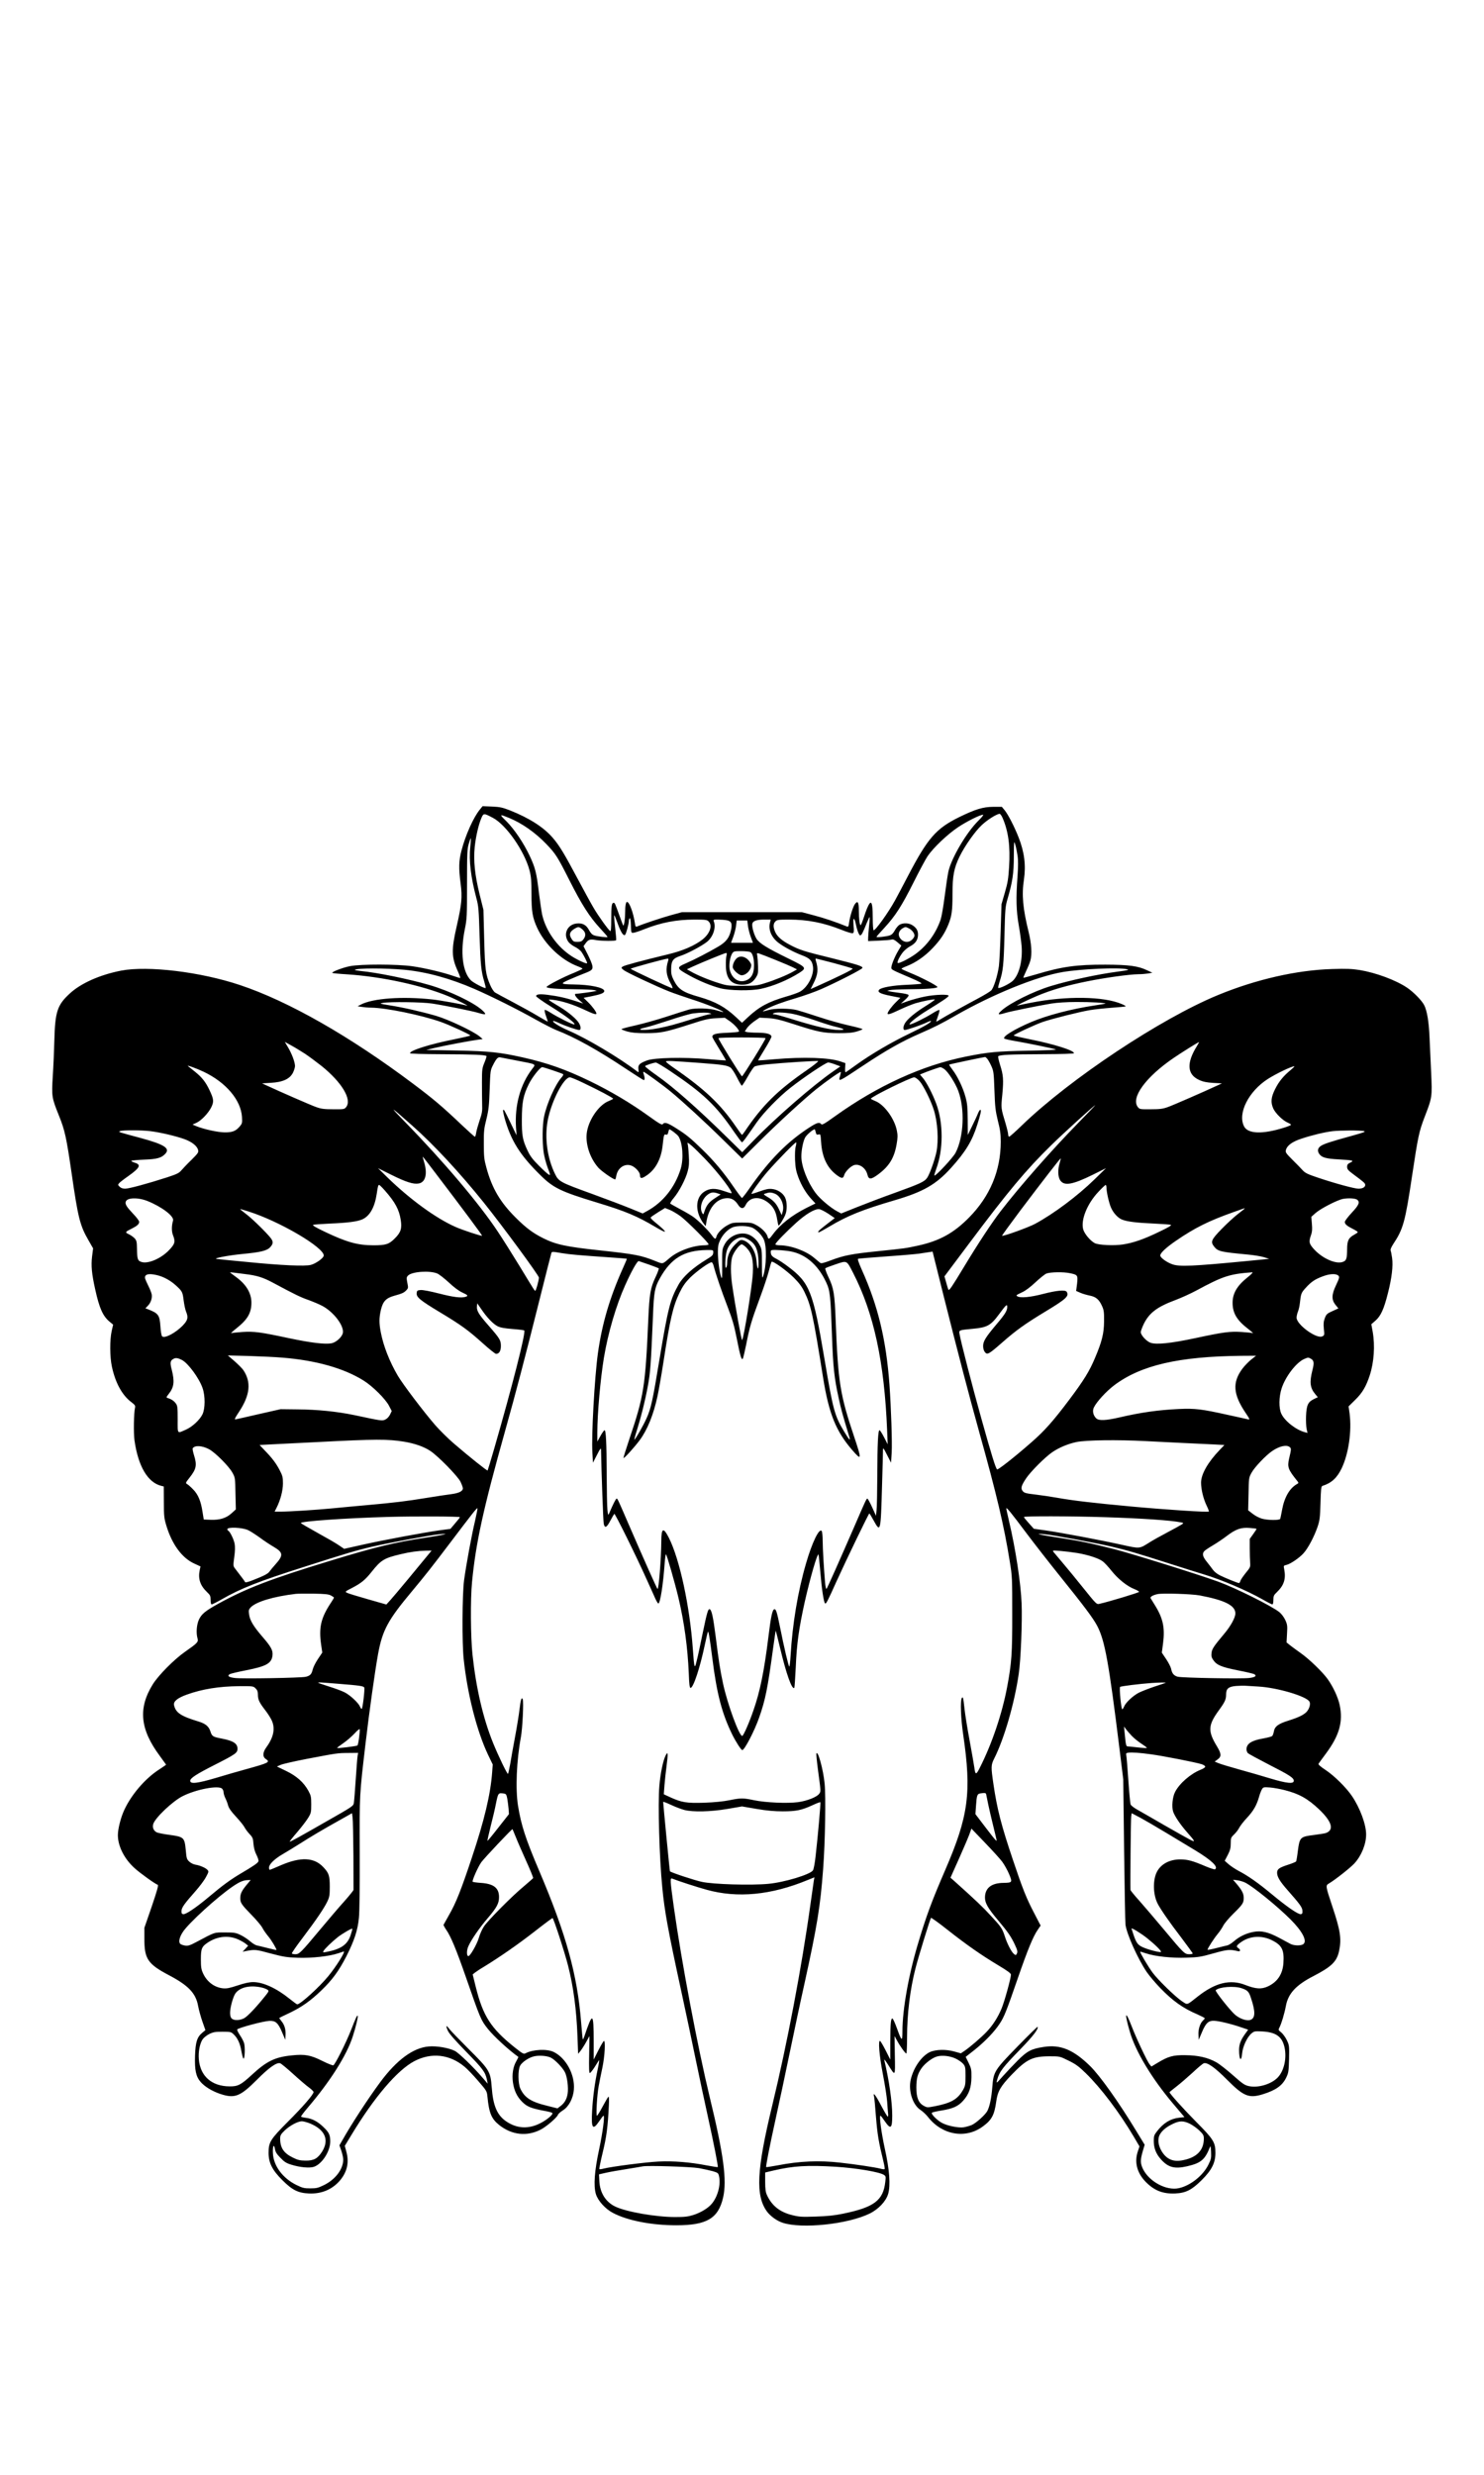 <?xml version="1.0" encoding="UTF-8" standalone="yes"?>
<svg version="1.0" xmlns="http://www.w3.org/2000/svg" width="1200pt" height="2000pt" viewBox="0 0 1600 2667" preserveAspectRatio="xMidYMid meet">
  <g transform="translate(0,2667) scale(0.1,-0.1)" fill="#000000" stroke="none">
    <path d="M5172 17944 c-67 -81 -155 -277 -197 -441 -29 -112 -31 -187 -9 -356
19 -145 12 -219 -42 -457 -59 -257 -57 -336 12 -487 18 -40 29 -73 25 -73 -4
0 -41 11 -81 25 -112 38 -302 83 -435 102 -162 23 -553 24 -672 1 -78 -15
-202 -63 -191 -73 3 -3 74 -10 159 -15 376 -25 802 -117 1090 -235 93 -38 248
-118 197 -101 -41 13 -281 56 -363 65 -328 36 -648 13 -777 -56 l-33 -17 45
-7 c25 -4 71 -8 102 -8 160 -2 536 -79 748 -153 90 -31 320 -137 320 -147 0
-4 -75 -21 -167 -40 -268 -53 -483 -121 -483 -151 0 -6 130 -10 353 -11 323
-1 458 -6 472 -20 2 -3 -7 -34 -22 -70 -25 -59 -27 -75 -27 -214 0 -82 1 -188
2 -235 3 -74 -1 -97 -27 -173 -16 -48 -33 -107 -37 -132 -3 -25 -10 -45 -14
-45 -5 0 -66 55 -137 122 -215 204 -307 282 -527 447 -686 515 -1346 891
-1871 1066 -425 142 -992 210 -1279 155 -231 -45 -438 -137 -558 -250 -132
-122 -155 -195 -163 -505 -3 -110 -10 -283 -17 -385 -13 -218 -11 -230 68
-426 62 -154 79 -231 134 -609 70 -486 91 -572 182 -729 l51 -89 -11 -87 c-12
-100 -4 -187 34 -357 44 -200 82 -285 153 -345 l40 -33 -16 -70 c-21 -94 -20
-277 2 -380 37 -176 111 -311 210 -385 39 -30 45 -39 40 -60 -13 -56 -17 -271
-6 -351 40 -282 144 -457 291 -492 l25 -6 1 -168 c0 -154 3 -176 28 -258 61
-200 169 -346 300 -405 l67 -31 -8 -37 c-20 -94 3 -166 76 -237 37 -35 41 -44
41 -87 0 -30 4 -48 12 -48 6 0 56 25 110 56 207 118 392 191 888 349 468 150
563 178 740 219 184 42 616 122 715 132 134 13 57 -6 -146 -37 -325 -48 -552
-103 -1019 -246 -646 -196 -920 -301 -1225 -470 -133 -74 -173 -107 -201 -167
-25 -55 -32 -143 -15 -203 11 -38 -1 -50 -134 -143 -119 -83 -288 -254 -349
-352 -159 -257 -137 -483 74 -768 38 -52 70 -96 70 -97 0 -2 -38 -28 -84 -58
-145 -96 -290 -265 -366 -428 -38 -80 -70 -206 -70 -273 0 -119 69 -256 180
-356 59 -54 221 -170 250 -180 10 -3 -8 -66 -65 -234 l-79 -229 0 -120 c-1
-214 37 -271 263 -390 211 -111 291 -194 316 -331 8 -43 29 -120 47 -171 l32
-91 -34 -28 c-57 -48 -73 -101 -78 -250 -5 -154 10 -223 61 -281 45 -51 122
-98 210 -128 157 -52 214 -30 397 153 130 131 212 189 250 177 11 -3 75 -56
142 -117 67 -61 143 -126 170 -145 26 -19 48 -41 48 -48 0 -26 -116 -160 -277
-320 -188 -189 -208 -220 -208 -335 0 -108 40 -187 149 -295 107 -107 170
-138 286 -143 136 -6 250 42 334 139 77 91 101 192 71 306 l-18 68 71 117
c247 409 496 700 679 796 184 96 380 74 541 -60 29 -24 95 -92 146 -152 92
-107 95 -110 101 -170 17 -176 43 -239 125 -305 136 -109 299 -128 449 -51 61
31 176 130 186 159 3 10 27 32 54 49 63 39 111 129 118 224 13 160 -84 340
-218 405 -69 34 -221 28 -300 -13 -24 -12 -30 -9 -120 62 -257 205 -342 338
-420 653 l-33 133 23 19 c13 10 57 40 100 65 174 107 367 241 543 378 102 80
191 146 195 146 11 0 132 -372 168 -515 58 -229 90 -473 101 -759 l7 -189 24
29 c13 16 41 59 61 95 l37 67 -3 -199 c-3 -145 -1 -199 7 -199 6 0 28 27 49
59 20 33 42 68 49 78 6 10 1 -31 -12 -92 -32 -148 -53 -305 -61 -451 -11 -191
6 -217 76 -114 22 33 43 60 47 60 15 0 -9 -180 -47 -360 -51 -236 -62 -393
-36 -483 21 -72 101 -161 183 -204 156 -83 417 -134 684 -134 328 0 453 73
505 298 43 186 6 464 -143 1078 -131 543 -304 1455 -388 2052 -41 294 -42 318
-17 308 58 -24 265 -91 370 -120 334 -93 697 -58 1091 105 l72 29 -6 -32 c-3
-18 -19 -131 -36 -252 -94 -679 -253 -1516 -413 -2175 -169 -699 -182 -971
-56 -1144 37 -49 108 -101 169 -120 206 -68 701 -16 937 99 96 47 177 133 200
212 27 93 15 258 -36 488 -38 174 -62 355 -47 355 4 0 25 -27 47 -60 63 -92
80 -79 80 61 0 145 -34 384 -86 599 -3 14 15 -9 41 -50 81 -129 77 -133 73
102 l-3 206 26 -47 c33 -62 90 -141 101 -141 4 0 8 80 8 178 0 249 32 510 90
737 34 134 159 537 168 547 4 3 84 -54 177 -128 207 -163 366 -274 548 -383
99 -59 137 -87 137 -101 0 -38 -70 -291 -101 -365 -39 -94 -95 -182 -162 -252
-56 -59 -178 -164 -240 -206 l-37 -25 -72 20 c-88 25 -202 22 -263 -7 -89 -43
-175 -166 -205 -294 -29 -123 21 -276 106 -330 23 -15 61 -50 82 -78 153 -193
405 -235 589 -99 96 70 124 123 144 266 15 112 47 167 166 291 163 169 226
199 413 199 106 0 107 0 200 -46 78 -38 110 -61 188 -137 163 -159 361 -421
517 -684 l61 -104 -17 -52 c-40 -115 -11 -232 83 -329 94 -96 187 -132 321
-126 113 5 177 38 283 143 109 108 149 187 149 295 0 112 -21 146 -203 329
-137 138 -292 310 -292 324 0 2 33 29 73 60 39 30 118 98 175 150 56 53 111
99 122 102 38 12 120 -46 250 -177 179 -180 236 -203 386 -157 139 43 210 93
251 177 26 53 28 67 32 203 3 141 2 148 -24 203 -15 31 -42 68 -60 83 -32 25
-33 28 -20 53 22 42 54 149 70 234 25 133 109 224 298 321 195 101 252 156
276 273 27 128 13 220 -74 479 -73 220 -74 224 -35 246 66 39 227 166 272 214
77 83 128 208 128 314 0 107 -65 283 -151 411 -63 94 -193 222 -287 284 -55
36 -80 59 -75 67 4 7 40 56 80 110 144 194 186 341 148 522 -18 84 -70 196
-129 279 -55 77 -200 217 -291 281 -38 27 -89 64 -112 82 l-41 33 5 94 c5 85
4 98 -19 148 -15 32 -41 66 -64 85 -88 69 -472 260 -659 328 -224 81 -926 300
-1120 350 -264 67 -371 89 -614 126 -195 29 -267 48 -136 35 99 -10 532 -90
715 -132 174 -41 271 -69 645 -189 143 -46 301 -95 350 -110 197 -59 468 -175
636 -270 52 -30 101 -55 107 -55 8 0 12 18 12 48 0 43 4 52 41 87 74 72 95
141 76 242 -8 40 -8 41 22 48 43 9 139 74 186 126 49 54 114 177 151 284 24
71 27 99 32 258 4 152 7 179 21 184 96 30 157 85 207 189 75 157 110 398 86
589 l-11 79 72 71 c76 74 116 142 156 263 46 142 58 318 32 469 l-15 82 46 40
c57 51 90 124 133 295 42 165 57 293 45 379 -5 35 -12 72 -16 81 -4 10 7 36
29 70 107 161 128 237 202 731 64 426 76 481 134 633 84 217 84 219 72 486 -6
127 -14 294 -17 371 -7 173 -27 292 -58 353 -27 52 -116 142 -186 189 -121 81
-334 160 -509 189 -83 13 -142 16 -295 11 -381 -11 -822 -111 -1232 -280 -619
-254 -1598 -905 -2115 -1404 -70 -68 -132 -123 -138 -123 -6 0 -11 11 -11 24
0 13 -12 64 -26 112 -53 176 -52 168 -37 319 15 162 11 209 -25 322 -14 45
-23 86 -19 90 16 16 137 21 470 22 219 1 347 5 347 11 0 30 -215 98 -482 151
-93 19 -168 36 -168 40 0 10 231 117 311 145 105 36 397 109 509 128 52 9 160
20 239 26 80 6 147 12 149 15 3 2 -17 14 -44 25 -193 83 -596 89 -977 14 -70
-14 -136 -27 -145 -30 -40 -12 103 58 214 105 151 63 319 112 539 156 189 38
452 75 548 76 34 0 82 4 107 8 l45 8 -58 27 c-96 46 -195 59 -447 60 -314 1
-471 -21 -750 -105 -73 -21 -134 -38 -136 -36 -2 1 12 34 30 73 19 39 39 88
45 110 20 70 13 181 -18 309 -63 256 -76 401 -51 565 23 155 5 297 -57 455
-46 117 -115 251 -152 295 l-29 35 -93 0 c-111 -1 -190 -25 -367 -111 -248
-122 -338 -225 -547 -624 -59 -113 -123 -234 -143 -270 -73 -134 -217 -334
-233 -325 -5 4 -9 61 -9 128 0 229 -27 225 -105 -15 -11 -32 -22 -58 -26 -58
-10 0 -19 69 -19 157 0 90 -12 110 -41 72 -22 -29 -55 -135 -64 -202 -5 -40
-9 -47 -23 -42 -114 47 -247 92 -355 120 l-132 35 -646 0 -646 0 -124 -34
c-103 -29 -293 -92 -361 -121 -14 -5 -18 1 -22 32 -17 115 -60 233 -86 233
-12 0 -20 -40 -20 -115 -1 -82 -14 -157 -23 -135 -4 8 -22 58 -41 110 -48 132
-47 130 -61 130 -20 0 -25 -35 -25 -178 0 -93 -3 -131 -11 -126 -19 11 -129
164 -179 250 -27 45 -106 190 -176 321 -139 261 -193 351 -262 431 -96 114
-253 215 -462 298 -82 32 -109 38 -196 42 l-101 4 -31 -38z m141 -87 c145 -76
343 -361 397 -571 16 -64 20 -112 20 -250 0 -190 11 -254 60 -362 82 -181 264
-354 443 -419 26 -10 47 -21 47 -25 0 -3 -42 -23 -92 -44 -110 -43 -290 -136
-295 -152 -5 -14 114 -24 322 -25 88 -1 174 -5 190 -9 l30 -7 -25 -6 c-22 -6
-181 -27 -202 -27 -21 0 -4 -32 36 -67 l44 -38 -83 27 c-96 32 -189 53 -301
67 -86 11 -124 6 -124 -14 0 -7 74 -60 165 -116 166 -103 275 -188 244 -189
-20 0 -177 78 -252 126 -31 20 -60 34 -64 30 -4 -4 2 -34 14 -67 12 -32 20
-59 18 -59 -2 0 -49 27 -105 60 -56 34 -177 101 -270 150 -93 49 -180 96 -194
105 -13 9 -36 44 -50 77 -51 118 -57 162 -66 498 l-8 315 -41 165 c-52 210
-68 365 -53 514 13 117 41 238 72 311 23 53 26 53 123 2z m5498 -4 c62 -145
83 -305 69 -526 -8 -127 -15 -172 -46 -277 l-36 -125 -9 -294 c-5 -161 -13
-330 -19 -374 -15 -104 -56 -234 -83 -261 -12 -12 -76 -51 -142 -86 -147 -78
-356 -194 -407 -226 -21 -13 -40 -24 -42 -24 -3 0 5 27 17 59 12 33 19 63 15
67 -4 3 -37 -13 -74 -36 -80 -51 -222 -120 -243 -120 -27 1 73 82 184 150 166
102 229 144 233 158 6 19 -145 15 -258 -8 -55 -11 -135 -33 -179 -48 l-79 -28
47 42 c32 30 43 46 35 53 -5 6 -48 16 -95 21 -46 6 -95 13 -109 17 l-25 6 30
7 c17 4 102 8 190 9 208 1 327 11 322 25 -5 16 -185 109 -294 152 -51 21 -93
40 -93 44 0 4 26 17 58 29 95 37 194 105 278 194 84 88 131 159 170 256 36 90
44 147 44 331 0 192 16 276 76 399 57 116 167 272 239 339 60 57 161 120 193
122 7 0 22 -21 33 -47z m-5321 2 c142 -59 283 -159 402 -283 100 -105 118
-133 249 -392 130 -257 213 -388 328 -513 45 -48 81 -90 81 -94 0 -8 -108 4
-145 17 -20 7 -38 25 -54 56 -31 57 -68 78 -133 72 -104 -10 -151 -120 -87
-202 12 -15 43 -38 69 -51 27 -13 57 -37 68 -52 25 -35 62 -109 62 -122 0 -14
-93 28 -165 73 -157 101 -280 273 -320 449 -7 34 -23 141 -35 237 -26 217 -39
268 -101 400 -67 141 -166 286 -252 372 -77 75 -75 77 33 33z m5056 -32 c-127
-127 -286 -397 -320 -543 -8 -36 -26 -155 -40 -265 -14 -110 -34 -225 -44
-255 -53 -153 -150 -285 -278 -376 -65 -46 -168 -98 -184 -92 -14 5 23 79 60
122 18 20 49 45 69 56 55 28 83 63 88 112 5 52 -11 85 -56 115 -39 27 -98 30
-140 9 -15 -8 -38 -35 -52 -60 -16 -31 -34 -49 -54 -56 -37 -13 -145 -25 -145
-16 0 3 39 48 86 98 118 128 186 234 314 489 60 120 128 247 151 282 62 91
212 234 328 312 95 63 238 135 271 135 8 0 -16 -30 -54 -67z m-5476 -278 c-16
-150 6 -330 66 -555 23 -86 26 -123 34 -400 10 -317 18 -392 51 -499 10 -35
17 -66 15 -68 -9 -9 -133 56 -160 83 -90 91 -115 300 -65 549 23 114 24 140
24 490 0 334 2 376 19 433 10 34 20 61 22 59 2 -1 -1 -43 -6 -92z m5901 -95
c8 -52 7 -118 0 -222 -18 -238 -14 -375 13 -528 13 -74 27 -175 31 -225 12
-157 -26 -307 -94 -374 -34 -33 -147 -88 -158 -77 -3 3 4 33 15 68 37 112 44
178 52 493 7 292 9 315 34 400 53 181 67 275 67 458 1 164 2 170 15 127 8 -25
19 -79 25 -120z m-4306 -747 c31 -83 58 -123 74 -108 12 12 41 119 41 152 0
12 4 24 10 28 5 3 10 -28 12 -77 3 -82 3 -83 28 -80 14 1 63 17 110 36 185 74
353 106 546 106 121 0 136 -2 154 -20 44 -44 15 -129 -64 -193 -86 -68 -216
-124 -376 -162 -293 -71 -471 -119 -488 -132 -16 -12 -15 -15 12 -37 30 -25
354 -177 494 -232 46 -18 156 -56 245 -85 141 -44 343 -126 334 -135 -1 -2
-32 6 -67 17 -75 24 -228 29 -300 10 -25 -7 -133 -41 -240 -76 -107 -35 -261
-78 -342 -96 -82 -18 -148 -36 -148 -40 0 -3 28 -15 63 -25 47 -13 96 -18 202
-18 161 1 208 10 485 99 147 48 190 58 270 62 l95 5 49 -34 c56 -38 113 -104
102 -115 -4 -5 -63 -10 -130 -13 -121 -5 -156 -15 -156 -44 0 -6 34 -65 75
-131 41 -65 73 -121 71 -123 -2 -1 -88 5 -192 14 -266 23 -575 16 -658 -14
-83 -31 -99 -48 -93 -95 4 -28 2 -36 -6 -29 -200 153 -547 360 -752 448 -94
41 -173 90 -161 101 2 3 29 -6 59 -20 62 -30 198 -77 221 -77 20 0 21 32 1 69
-22 44 -117 125 -213 182 -138 83 -137 82 -67 74 91 -11 215 -50 332 -105 103
-48 133 -58 133 -42 0 17 -45 78 -90 122 l-48 47 86 17 c100 20 137 35 137 56
0 37 -149 69 -335 71 -141 2 -145 8 -33 56 54 23 123 52 153 63 83 32 94 42
86 85 -4 20 -27 75 -51 122 l-44 86 20 28 c31 44 50 50 110 39 61 -12 216 -13
222 -2 2 4 -2 57 -9 117 -7 61 -13 121 -13 135 0 29 0 30 44 -87z m2705 -14
c-5 -52 -10 -109 -10 -128 l0 -33 118 5 c64 3 126 8 137 12 14 4 32 -4 62 -30
l41 -35 -34 -57 c-37 -62 -74 -153 -74 -182 0 -20 7 -24 212 -111 87 -37 122
-57 110 -61 -9 -3 -80 -9 -157 -12 -150 -6 -276 -29 -296 -53 -22 -26 12 -44
124 -66 l105 -21 -48 -47 c-45 -44 -90 -105 -90 -122 0 -16 30 -7 131 41 57
27 133 58 169 69 75 22 194 46 209 41 5 -2 -38 -33 -96 -69 -114 -70 -205
-146 -228 -191 -20 -38 -19 -69 1 -69 23 0 190 58 237 82 22 11 41 17 44 15
10 -11 -73 -60 -232 -136 -194 -93 -409 -219 -567 -332 -60 -43 -113 -81 -119
-84 -6 -4 -9 13 -7 45 l3 53 -53 18 c-122 42 -397 51 -711 24 -95 -9 -175 -14
-177 -13 -1 2 31 57 72 123 41 66 73 127 72 135 -6 27 -51 40 -148 41 -52 0
-105 4 -118 7 l-22 7 24 36 c13 19 49 53 80 74 l55 38 93 -5 c78 -5 124 -16
283 -67 256 -83 313 -94 475 -95 103 0 150 4 198 18 34 10 62 22 62 25 0 4
-66 22 -147 40 -82 18 -227 59 -323 91 -96 32 -203 65 -236 74 -79 21 -244 21
-310 1 -67 -20 -76 -18 -29 7 76 40 179 78 329 122 83 25 205 68 271 97 172
76 438 212 443 227 6 19 -44 35 -333 107 -291 71 -345 88 -445 141 -89 46
-139 90 -161 138 -24 53 -24 91 1 116 18 18 33 20 143 20 205 0 375 -33 574
-112 56 -23 108 -38 117 -35 13 5 15 19 9 83 -4 53 -3 75 4 71 6 -4 14 -22 17
-41 14 -72 37 -136 50 -136 15 0 29 27 71 133 15 37 29 66 31 64 2 -2 0 -46
-6 -98z m-1537 64 c52 -8 64 -35 48 -107 -18 -83 -53 -128 -140 -179 -103 -60
-249 -136 -343 -177 -109 -47 -107 -55 37 -134 103 -57 229 -109 330 -136 101
-26 331 -30 440 -6 131 28 291 95 413 172 82 53 77 59 -115 153 -233 114 -314
164 -346 213 -27 43 -52 130 -46 163 6 30 47 45 127 45 l72 0 -7 -27 c-23 -80
14 -167 94 -226 65 -48 164 -99 250 -132 83 -31 109 -57 118 -120 14 -91 -56
-225 -140 -272 -22 -12 -89 -36 -150 -53 -189 -55 -290 -109 -411 -222 l-64
-60 -64 60 c-118 110 -223 168 -396 218 -177 50 -226 82 -276 181 -23 46 -29
70 -28 118 1 91 19 117 101 144 77 25 234 109 288 153 63 53 96 150 72 216 -8
21 -6 22 45 22 29 0 70 -3 91 -7z m231 -58 c3 -30 17 -84 30 -120 l24 -65
-118 0 -118 0 24 65 c13 36 27 90 30 120 l7 55 57 0 57 0 7 -55z m-1785 -41
c37 -31 41 -69 10 -108 -16 -21 -29 -26 -64 -26 -39 0 -46 4 -65 36 -27 43
-18 73 32 104 43 26 50 25 87 -6z m3521 11 c33 -17 60 -52 60 -78 0 -10 -11
-29 -25 -42 -33 -34 -84 -34 -119 1 -40 41 -32 92 19 122 26 15 31 15 65 -3z
m-1710 -255 c24 -13 40 -69 40 -142 0 -96 -33 -150 -101 -168 -71 -19 -137 28
-160 114 -13 48 0 143 26 182 14 22 22 24 96 24 44 0 89 -5 99 -10z m-257 -37
c-5 -16 -8 -64 -7 -109 1 -139 56 -204 171 -206 73 -1 114 19 151 74 24 38 27
49 25 122 -1 45 -5 96 -8 114 -6 32 -5 33 17 27 47 -15 318 -125 364 -148 l47
-24 -44 -25 c-65 -37 -202 -93 -304 -124 -82 -26 -104 -28 -245 -28 -141 0
-163 2 -245 28 -103 31 -239 87 -304 125 l-45 25 64 30 c96 44 343 145 358
146 9 0 10 -8 5 -27z m-629 -55 c-29 -91 -22 -160 26 -245 17 -29 25 -53 19
-53 -17 0 -449 202 -449 210 0 7 368 108 398 109 9 1 11 -6 6 -21z m1791 -28
c104 -28 193 -54 198 -59 7 -7 -156 -87 -387 -191 l-66 -29 30 60 c49 95 55
156 26 247 -4 12 -4 22 1 22 4 0 93 -23 198 -50z m-4635 -71 c238 -23 488 -91
754 -206 188 -82 463 -219 666 -333 85 -47 182 -97 215 -110 201 -77 449 -215
755 -419 100 -66 186 -121 191 -121 12 0 11 32 -1 64 -5 14 -6 26 -2 26 11 -1
205 -141 290 -211 130 -107 367 -324 575 -529 l199 -195 181 180 c208 207 489
464 621 570 107 85 255 189 261 183 2 -2 -1 -21 -7 -41 -21 -70 -25 -72 255
114 242 161 412 257 598 338 161 70 235 107 399 201 398 227 869 418 1150 465
197 33 601 51 690 30 30 -7 15 -11 -99 -26 -219 -29 -511 -92 -720 -155 -186
-56 -444 -184 -532 -264 -50 -45 -40 -51 44 -25 57 17 352 77 492 100 63 10
163 17 270 17 154 1 322 -9 313 -18 -2 -1 -53 -10 -113 -19 -250 -37 -519
-107 -691 -181 -176 -75 -307 -155 -286 -176 5 -5 60 -17 123 -28 129 -22 403
-78 434 -90 11 -4 -124 -10 -300 -13 -335 -6 -430 -15 -669 -63 -473 -95 -955
-315 -1414 -644 -114 -82 -139 -96 -148 -84 -19 24 -46 16 -124 -34 -239 -154
-431 -348 -639 -644 -45 -65 -86 -118 -91 -118 -5 0 -46 54 -91 120 -106 155
-211 280 -340 405 -130 126 -172 159 -283 229 -92 58 -121 66 -140 42 -9 -12
-36 3 -154 88 -193 139 -409 267 -632 375 -260 126 -461 197 -725 256 -248 55
-357 67 -710 74 l-330 6 91 22 c100 24 391 79 469 89 l49 6 -34 29 c-66 55
-336 183 -470 222 -160 46 -353 90 -500 113 -105 17 -112 19 -75 26 77 14 424
10 535 -7 132 -20 430 -80 495 -100 87 -26 96 -20 44 28 -92 84 -357 211 -574
273 -220 64 -559 133 -738 150 -37 4 -65 9 -62 12 20 20 329 20 535 1z m3295
-469 c19 -8 19 -9 -2 -9 -12 -1 -89 -22 -170 -47 -210 -66 -275 -83 -386 -105
-155 -30 -275 -21 -130 10 32 7 145 42 252 77 106 36 221 69 255 73 82 11 157
11 181 1z m887 -5 c46 -8 153 -39 238 -68 85 -30 189 -63 230 -72 94 -22 110
-35 42 -35 -97 0 -254 36 -535 124 -81 25 -158 46 -170 46 -18 0 -19 2 -7 10
22 14 105 12 202 -5z m-288 -263 c5 -9 -244 -411 -254 -411 -10 0 -259 403
-254 411 7 11 501 10 508 0z m-4969 -166 c44 -29 126 -90 183 -135 218 -176
329 -361 263 -442 -18 -23 -25 -24 -138 -23 -96 0 -130 4 -183 23 -55 19 -387
164 -540 235 l-45 21 96 6 c128 7 203 42 237 109 12 24 22 57 22 72 0 41 -34
132 -75 201 l-35 59 67 -37 c38 -20 104 -61 148 -89z m9621 82 c-115 -184
-107 -307 23 -366 43 -20 79 -27 151 -32 l95 -5 -45 -21 c-153 -71 -485 -216
-540 -235 -53 -19 -87 -23 -183 -23 -113 -1 -120 0 -138 23 -80 99 84 325 387
531 91 62 264 170 273 170 1 0 -9 -19 -23 -42z m-7331 -158 c214 -41 204 -35
162 -90 -128 -168 -189 -390 -174 -630 l6 -85 -65 135 c-71 146 -71 146 -80
137 -3 -3 4 -40 15 -82 68 -246 167 -404 391 -623 137 -135 219 -174 608 -292
307 -93 430 -145 631 -264 137 -81 133 -61 -12 57 -26 21 -45 42 -42 47 3 5
39 30 80 56 l75 46 53 -21 c28 -12 81 -43 117 -70 69 -52 300 -283 300 -301 0
-5 -21 -10 -47 -10 -120 -1 -285 -61 -373 -137 -81 -69 -69 -67 -156 -32 -153
61 -215 73 -594 114 -366 39 -477 63 -613 131 -112 56 -186 111 -298 223 -167
166 -255 316 -315 537 -24 87 -28 118 -28 254 -1 139 2 167 28 270 24 99 29
143 35 320 7 198 8 207 35 260 37 73 54 91 80 85 12 -2 93 -18 181 -35z m5068
22 c9 -10 29 -44 44 -77 26 -57 28 -70 35 -265 6 -180 11 -220 37 -328 25 -97
31 -145 31 -226 0 -311 -116 -588 -341 -816 -165 -168 -320 -253 -549 -303
-137 -30 -140 -30 -440 -61 -280 -29 -361 -45 -499 -97 -85 -32 -107 -37 -120
-27 -9 7 -36 30 -61 51 -88 76 -253 136 -372 137 -28 0 -48 5 -48 11 0 15 117
135 229 236 98 88 190 143 238 143 17 0 57 -20 101 -48 l72 -49 -90 -69 c-84
-65 -102 -84 -81 -84 5 0 56 28 113 62 196 117 355 181 703 283 310 91 448
170 611 351 156 173 226 289 281 464 37 116 46 160 33 160 -6 0 -18 -19 -27
-42 -9 -24 -38 -85 -63 -136 l-45 -93 -1 163 c-1 134 -5 177 -23 243 -26 99
-85 223 -139 294 -23 30 -40 56 -38 58 3 4 368 81 387 82 3 1 13 -7 22 -17z
m-3080 -48 c227 -17 276 -25 312 -48 14 -9 45 -56 70 -106 25 -50 49 -90 53
-90 5 0 33 43 63 96 29 53 63 103 74 110 11 7 67 18 125 23 188 19 551 42 561
36 5 -4 -52 -49 -127 -101 -313 -216 -476 -378 -664 -657 -14 -20 -27 -37 -30
-37 -3 0 -31 38 -63 85 -169 247 -338 407 -681 643 -42 29 -76 57 -76 62 0 11
60 8 383 -16z m-335 -88 c351 -235 491 -367 686 -653 43 -62 81 -113 86 -113
5 0 30 30 56 68 26 37 73 103 103 147 76 108 240 276 364 373 145 114 382 272
406 272 11 0 45 -9 76 -21 l56 -21 -71 -49 c-219 -150 -623 -501 -866 -751
l-122 -125 -154 151 c-320 315 -593 556 -772 680 -70 49 -124 92 -121 97 6 9
90 37 116 38 9 1 80 -41 157 -93z m-5033 -6 c240 -114 401 -304 413 -485 4
-66 2 -73 -23 -103 -43 -51 -80 -66 -165 -65 -75 1 -224 34 -305 67 l-40 17
40 18 c54 24 130 104 162 168 30 62 27 87 -17 181 -43 92 -84 143 -159 203
-36 29 -70 57 -76 61 -16 14 99 -28 170 -62z m11725 22 c-81 -66 -130 -126
-170 -206 -46 -90 -51 -145 -21 -213 24 -51 101 -127 153 -150 21 -9 38 -20
38 -24 0 -5 -35 -19 -77 -32 -230 -72 -387 -67 -429 14 -72 140 48 378 257
512 90 57 252 135 284 136 6 0 -10 -16 -35 -37z m-7962 -6 c56 -19 106 -37
112 -41 7 -4 0 -19 -18 -39 -67 -77 -157 -279 -186 -418 -19 -90 -21 -271 -5
-385 6 -43 25 -117 43 -165 31 -81 31 -86 12 -76 -12 6 -60 50 -107 97 -67 67
-94 103 -121 161 -54 113 -63 164 -62 340 1 181 15 255 74 375 36 74 123 185
146 185 6 0 56 -15 112 -34z m4224 12 c41 -29 119 -151 150 -234 72 -194 60
-493 -28 -665 -25 -51 -218 -258 -229 -247 -3 3 6 34 19 70 78 207 78 498 0
705 -39 105 -104 229 -141 273 l-34 40 23 10 c51 22 184 69 196 69 8 1 28 -9
44 -21z m-3897 -146 c175 -83 325 -163 325 -172 0 -4 -21 -15 -46 -25 -102
-39 -209 -188 -235 -326 -23 -125 27 -285 122 -393 34 -38 160 -126 181 -126
4 0 9 18 13 40 14 81 85 132 155 111 45 -13 100 -71 100 -106 0 -39 19 -39 75
0 94 64 154 178 169 320 13 117 15 123 35 118 15 -4 21 2 26 26 4 17 9 31 11
31 13 0 85 -55 99 -76 45 -70 57 -242 24 -350 -61 -198 -190 -360 -359 -453
l-51 -28 -132 54 c-73 30 -255 99 -406 154 -353 128 -367 135 -408 219 -83
170 -113 390 -78 575 38 204 173 466 239 465 12 0 75 -26 141 -58z m3629 18
c40 -44 123 -210 154 -310 42 -131 54 -332 28 -457 -19 -87 -71 -233 -99 -275
-30 -43 -72 -63 -352 -164 -132 -47 -315 -117 -408 -154 l-167 -67 -42 22
c-73 39 -187 135 -234 198 -87 117 -154 287 -154 394 0 68 18 160 40 203 15
29 85 90 104 90 2 0 7 -14 11 -31 6 -26 11 -30 30 -25 22 6 22 3 28 -82 10
-159 63 -274 163 -351 56 -43 75 -44 85 -7 11 41 76 105 115 112 57 11 119
-36 136 -103 14 -57 37 -57 115 0 120 89 174 177 200 325 12 70 13 97 3 147
-25 130 -137 283 -234 320 -25 10 -46 21 -46 25 0 19 427 229 466 230 13 0 37
-17 58 -40z m-5469 -481 c233 -206 512 -507 770 -828 200 -249 595 -786 595
-809 0 -28 -31 -142 -39 -142 -8 0 -6 -3 -169 265 -74 121 -180 290 -237 375
-196 296 -585 756 -995 1175 -185 190 -172 183 75 -36z m7179 28 c-278 -284
-625 -677 -833 -947 -93 -120 -243 -347 -400 -607 -125 -207 -156 -252 -164
-243 -3 3 -14 37 -24 75 l-20 70 266 355 c420 561 614 793 887 1060 136 133
461 428 473 430 2 0 -81 -87 -185 -193z m-10004 -87 c107 -13 273 -52 368 -86
80 -29 137 -74 147 -117 7 -25 -1 -36 -71 -106 -44 -42 -92 -93 -109 -113 -26
-30 -48 -41 -155 -76 -204 -66 -410 -122 -451 -122 -26 0 -46 7 -60 21 -20 20
-20 21 -3 41 10 10 52 43 94 72 130 92 145 125 69 147 -21 7 -36 15 -34 19 2
4 65 10 138 13 141 5 189 19 230 65 52 57 -13 99 -263 167 -257 69 -248 66
-225 76 29 11 227 11 325 -1z m13085 1 c25 -6 4 -14 -125 -50 -231 -63 -309
-89 -341 -112 -32 -23 -37 -53 -14 -85 26 -38 74 -51 205 -58 160 -9 175 -13
129 -35 -27 -13 -34 -22 -34 -46 0 -25 10 -37 65 -78 120 -89 130 -98 130
-117 0 -24 -29 -40 -73 -40 -42 0 -246 55 -431 117 -117 39 -143 52 -170 81
-17 19 -66 70 -110 113 -70 70 -78 81 -71 106 12 48 67 89 167 122 114 38 252
71 338 81 80 9 294 10 335 1z m-7103 -300 c144 -149 312 -371 282 -371 -4 0
-41 12 -83 26 -92 32 -152 29 -209 -9 -99 -65 -100 -222 -3 -347 l19 -24 7 39
c23 151 102 250 208 262 57 7 99 -15 133 -68 29 -47 61 -50 81 -9 46 97 159
105 257 20 48 -42 73 -92 85 -170 6 -35 12 -65 15 -67 6 -6 54 70 73 116 21
50 20 138 -2 185 -23 49 -82 88 -143 93 -36 4 -67 -3 -131 -26 -47 -17 -86
-29 -88 -27 -8 7 100 157 174 242 107 122 301 320 307 313 3 -3 1 -23 -5 -45
-7 -22 -9 -83 -7 -144 4 -84 11 -121 35 -186 34 -91 84 -174 144 -239 l41 -44
-91 -45 c-161 -80 -288 -180 -368 -288 -39 -54 -48 -58 -57 -25 -9 37 -61 91
-117 122 -50 28 -61 30 -159 30 -98 0 -109 -2 -159 -30 -56 -31 -108 -85 -117
-122 -9 -33 -18 -29 -57 25 -38 50 -128 140 -188 185 -20 15 -83 53 -140 83
-57 31 -108 59 -112 63 -4 5 12 32 37 61 57 67 129 204 151 290 14 51 16 89
11 171 -3 58 -9 114 -13 125 -12 31 62 -33 189 -165z m-2905 -156 c293 -384
504 -668 500 -672 -7 -6 -219 64 -291 97 -209 93 -486 295 -728 530 l-103 101
143 -71 c159 -79 238 -104 295 -94 75 12 98 106 58 234 -11 35 -16 59 -12 54
5 -5 67 -85 138 -179z m6728 110 c-21 -68 -19 -143 4 -181 41 -68 132 -53 353
56 l143 71 -121 -118 c-185 -181 -442 -373 -644 -482 -71 -38 -347 -138 -356
-128 -2 2 87 125 198 273 241 319 431 564 435 561 1 -2 -4 -25 -12 -52z
m-7274 -297 c109 -124 152 -204 169 -314 15 -92 1 -136 -64 -200 -62 -63 -97
-74 -231 -74 -169 0 -289 34 -518 143 -108 51 -144 73 -130 78 10 3 90 9 178
13 194 8 297 22 350 45 81 36 134 129 156 274 13 87 16 97 27 97 5 0 33 -28
63 -62z m7779 33 c0 -45 28 -169 49 -215 25 -58 74 -111 119 -129 54 -22 161
-35 347 -43 88 -4 168 -10 178 -13 14 -5 -22 -27 -130 -78 -161 -78 -274 -117
-386 -134 -95 -15 -262 -7 -303 14 -48 25 -111 100 -125 149 -27 101 42 274
162 402 39 42 75 76 80 76 5 0 9 -13 9 -29z m-4191 -62 l31 -11 -58 -38 c-66
-42 -93 -75 -115 -139 -14 -44 -15 -44 -27 -21 -31 58 -1 152 63 198 35 25 59
27 106 11z m616 -3 c62 -26 103 -118 85 -188 l-12 -43 -28 60 c-30 66 -63 101
-130 139 -28 16 -39 27 -30 30 8 2 22 7 30 9 27 9 50 7 85 -7z m-6763 -80
c155 -63 287 -164 273 -210 -16 -53 -17 -116 -1 -156 28 -71 22 -95 -41 -161
-88 -93 -230 -153 -301 -128 -39 13 -44 31 -46 140 -1 78 -4 90 -26 115 -14
14 -42 34 -63 44 -42 19 -40 24 33 60 58 29 80 49 80 73 0 10 -29 49 -64 85
-72 76 -90 105 -81 132 14 45 133 48 237 6z m13043 14 c30 -25 17 -57 -60
-139 -41 -44 -75 -89 -75 -99 0 -24 22 -43 88 -76 28 -14 52 -30 52 -34 0 -4
-17 -16 -37 -27 -63 -34 -78 -65 -78 -158 -1 -104 -8 -123 -49 -137 -73 -24
-210 35 -301 130 -61 65 -66 86 -39 161 12 33 14 63 9 120 l-6 76 46 41 c55
48 231 139 295 152 58 11 135 7 155 -10z m-1215 -94 c0 -2 -33 -28 -73 -59
-40 -31 -119 -103 -175 -161 -112 -115 -122 -138 -81 -190 41 -52 68 -58 366
-86 62 -6 138 -18 170 -28 l58 -18 -235 -23 c-591 -57 -732 -63 -809 -36 -61
21 -131 72 -131 95 0 27 63 86 171 160 203 139 350 212 614 306 136 49 125 45
125 40z m-10740 -32 c330 -104 810 -385 810 -474 0 -26 -81 -85 -138 -101 -62
-17 -314 -6 -687 31 -170 16 -319 31 -330 33 -45 6 130 39 275 53 200 19 267
35 303 74 31 35 34 55 11 90 -28 42 -186 199 -254 253 -81 63 -85 67 -78 67 4
0 43 -12 88 -26z m5437 -177 c45 -24 96 -77 117 -122 35 -72 31 -291 -7 -400
-10 -29 -12 -10 -12 128 0 155 -1 165 -26 212 -31 62 -94 112 -152 120 -90 14
-187 -38 -228 -122 -23 -45 -24 -58 -23 -213 1 -148 0 -161 -12 -128 -18 53
-34 176 -34 266 0 60 5 88 24 127 29 61 77 112 131 137 50 23 173 20 222 -5z
m-32 -135 c62 -42 89 -105 93 -222 3 -104 -12 -108 -21 -4 -9 114 -72 210
-150 230 -24 5 -35 -1 -81 -47 -57 -57 -86 -124 -86 -198 0 -20 -5 -43 -10
-51 -17 -26 -12 121 6 181 26 87 114 156 184 143 14 -3 43 -17 65 -32z m-35
-80 c57 -61 74 -129 67 -271 -7 -140 -98 -703 -116 -723 -6 -7 -74 366 -106
587 -19 127 -19 248 -1 309 16 53 79 136 103 136 9 0 33 -17 53 -38z m-360
-44 c0 -33 -8 -41 -70 -79 -149 -90 -257 -187 -305 -274 -90 -161 -113 -253
-205 -805 -74 -450 -92 -531 -141 -638 -32 -72 -116 -219 -129 -227 -4 -2 8
44 27 103 46 147 87 310 118 477 26 141 33 227 55 755 10 259 19 305 74 404
121 217 261 301 504 305 68 1 72 0 72 -21z m797 12 c180 -20 327 -138 420
-338 43 -91 48 -143 63 -572 12 -339 24 -457 72 -675 26 -122 44 -186 113
-412 18 -59 4 -46 -55 52 -101 168 -118 228 -210 776 -124 735 -160 825 -395
1001 -43 33 -100 70 -126 83 -47 24 -59 40 -59 76 0 16 7 19 48 19 26 0 84 -4
129 -10z m-2427 -25 c84 -14 191 -23 525 -46 94 -6 171 -13 173 -14 2 -1 -18
-49 -44 -106 -141 -315 -224 -597 -268 -914 -36 -261 -71 -888 -59 -1072 l6
-106 43 84 c36 71 43 79 44 54 4 -237 23 -768 29 -795 11 -53 32 -43 71 32 19
36 39 70 43 74 7 8 238 -458 351 -711 38 -82 78 -174 91 -202 13 -29 28 -53
33 -53 20 0 52 206 68 433 4 53 10 97 14 97 8 0 96 -306 135 -470 63 -267 99
-534 111 -812 4 -117 9 -158 19 -158 30 0 102 216 154 465 16 75 31 139 34
141 7 7 22 -90 47 -286 48 -384 104 -597 215 -823 39 -79 96 -167 108 -167 24
0 132 207 182 351 67 190 92 315 150 744 15 104 27 191 28 192 2 1 22 -80 46
-180 68 -286 130 -461 155 -436 3 3 10 107 16 230 10 244 34 413 96 694 60
265 136 527 149 513 2 -2 11 -89 20 -193 14 -174 36 -320 50 -333 11 -11 25
16 124 236 112 246 347 732 354 732 3 0 24 -34 46 -75 75 -136 77 -128 91 375
6 190 10 361 10 380 1 33 4 30 44 -49 l43 -84 7 109 c6 109 -6 480 -24 734
-36 485 -124 850 -299 1238 -34 77 -47 114 -38 117 7 2 143 14 302 25 160 11
319 25 355 30 36 6 83 13 105 16 l40 6 117 -469 c166 -659 271 -1062 388
-1483 186 -665 266 -1004 327 -1385 27 -165 27 -182 27 -570 1 -421 -7 -530
-55 -785 -54 -287 -164 -613 -294 -869 -41 -82 -49 -81 -60 4 -4 27 -26 156
-50 285 -24 129 -49 282 -55 340 -14 127 -17 141 -30 120 -18 -28 -10 -222 15
-392 92 -625 58 -879 -194 -1461 -141 -326 -199 -480 -286 -769 -106 -347
-175 -729 -175 -967 0 -116 -8 -112 -59 30 -20 56 -42 104 -48 106 -18 6 -23
-51 -24 -251 l0 -191 -49 97 c-27 53 -54 99 -60 103 -24 15 -10 -156 29 -357
22 -112 42 -243 46 -293 3 -49 8 -107 10 -128 3 -20 1 -37 -3 -37 -5 0 -37 54
-72 120 -57 110 -91 153 -76 97 3 -12 13 -112 21 -222 15 -186 28 -266 81
-482 10 -40 15 -75 12 -78 -3 -4 -23 -2 -44 4 -53 14 -269 47 -434 65 -226 26
-439 17 -675 -29 -66 -12 -122 -21 -124 -19 -6 6 35 216 105 534 36 162 103
477 149 700 46 223 117 558 159 745 137 623 171 832 201 1235 22 292 30 778
16 920 -15 152 -74 366 -89 322 -2 -7 5 -81 16 -165 33 -247 33 -241 15 -267
-25 -36 -130 -77 -229 -91 -116 -15 -349 -5 -474 21 -119 25 -142 25 -265 0
-64 -13 -161 -23 -270 -27 -191 -6 -244 2 -369 59 l-69 32 7 95 c4 53 14 144
22 204 8 60 14 119 12 131 -3 19 -5 18 -20 -9 -28 -53 -58 -196 -69 -330 -17
-194 0 -781 32 -1100 24 -253 62 -459 209 -1135 45 -206 112 -526 150 -710 38
-184 96 -456 129 -605 66 -299 116 -553 110 -559 -2 -2 -58 7 -123 19 -173 34
-358 49 -516 41 -133 -6 -512 -55 -591 -76 -23 -6 -44 -9 -47 -5 -3 3 13 83
36 178 41 168 55 275 66 500 4 69 2 106 -4 102 -5 -3 -33 -51 -62 -105 -29
-55 -57 -100 -62 -100 -12 0 1 226 19 320 7 41 25 129 39 195 27 125 36 303
16 290 -6 -4 -33 -50 -60 -103 l-49 -97 0 191 c-1 323 -10 328 -102 56 -6 -18
-13 -31 -15 -29 -3 2 -11 87 -19 188 -41 510 -162 948 -450 1624 -149 350
-196 495 -230 705 -29 183 -16 488 31 740 17 92 31 377 20 407 -12 31 -23 -4
-35 -109 -6 -53 -27 -183 -47 -290 -20 -106 -44 -239 -53 -296 -10 -56 -21
-105 -24 -108 -7 -8 -102 188 -161 333 -107 264 -183 588 -222 953 -20 187
-23 597 -5 780 41 424 120 786 361 1645 108 384 209 768 361 1375 71 283 131
521 134 528 6 15 11 15 115 -3z m932 -121 c56 -20 106 -39 110 -42 4 -4 -11
-45 -33 -92 -56 -118 -67 -181 -79 -450 -32 -734 -48 -835 -205 -1299 -36
-107 -64 -198 -63 -203 4 -11 116 113 175 192 83 112 149 275 192 475 12 55
40 214 62 355 74 481 105 612 175 758 35 71 61 109 112 161 69 69 216 175 236
168 6 -2 15 -19 20 -38 25 -96 86 -273 147 -432 56 -146 75 -211 104 -359 37
-187 51 -233 65 -207 4 8 20 75 35 149 37 189 56 255 145 495 43 115 88 251
100 300 12 50 25 93 29 97 12 14 164 -95 241 -172 55 -55 85 -95 112 -150 73
-150 93 -242 203 -930 62 -385 138 -574 314 -777 102 -118 104 -105 21 142
-153 455 -174 587 -200 1255 -11 289 -21 349 -79 470 -22 47 -37 88 -32 92 4
5 54 24 111 43 125 42 117 46 189 -94 223 -434 336 -958 366 -1696 l6 -150
-38 74 c-21 41 -43 76 -49 78 -17 5 -24 -138 -25 -491 -1 -171 -4 -338 -8
-371 l-6 -60 -42 93 c-23 50 -46 92 -51 92 -10 0 -17 -15 -136 -290 -172 -395
-296 -674 -305 -683 -4 -4 -11 24 -15 65 -13 154 -26 367 -26 453 0 50 -5 97
-10 105 -26 39 -104 -121 -170 -350 -88 -302 -146 -650 -166 -992 -4 -65 -10
-118 -14 -118 -8 0 -57 209 -101 430 -33 163 -43 194 -62 187 -20 -6 -36 -82
-62 -296 -46 -372 -91 -591 -161 -791 -47 -137 -107 -273 -121 -277 -30 -10
-159 339 -207 562 -32 148 -48 252 -80 510 -27 209 -43 286 -64 293 -18 6 -29
-32 -78 -268 -24 -118 -52 -249 -63 -290 -22 -93 -26 -82 -41 130 -33 461
-142 967 -258 1197 -60 118 -82 108 -82 -37 -1 -186 -28 -526 -41 -513 -9 9
-141 304 -314 703 -118 273 -117 270 -127 270 -8 0 -38 -59 -81 -160 -10 -23
-12 -19 -18 40 -4 36 -7 207 -8 380 -1 346 -8 483 -24 477 -6 -2 -26 -30 -44
-63 l-33 -59 0 97 c0 201 33 576 71 806 44 265 131 563 229 781 65 146 129
261 146 261 1 0 49 -16 106 -36z m-2278 -98 c21 -9 76 -52 124 -96 54 -51 107
-91 144 -108 62 -28 69 -37 38 -47 -46 -15 -134 -4 -285 35 -94 24 -176 40
-200 38 -36 -3 -40 -6 -43 -33 -4 -44 34 -76 248 -205 233 -140 307 -194 465
-336 70 -63 134 -114 143 -114 33 0 52 31 52 84 0 63 -10 80 -133 221 -107
122 -130 160 -125 208 l3 32 45 -65 c60 -89 127 -158 174 -182 29 -15 74 -23
161 -30 66 -5 123 -12 127 -16 19 -19 -130 -603 -326 -1280 -36 -123 -67 -226
-69 -229 -6 -5 -205 154 -364 291 -62 53 -152 142 -200 197 -122 140 -352 443
-406 536 -88 151 -154 318 -182 466 -19 101 -19 151 1 240 21 91 55 128 140
152 88 24 110 34 134 60 22 23 22 28 11 82 -10 52 -9 59 8 77 43 43 234 56
315 22z m-2073 -6 c128 -15 194 -36 299 -92 244 -131 301 -158 384 -187 49
-18 117 -46 150 -64 123 -65 236 -214 222 -291 -8 -44 -72 -102 -122 -112 -71
-13 -220 5 -454 54 -314 67 -381 76 -507 68 -56 -4 -111 -10 -121 -13 -9 -4
17 21 60 55 118 94 158 164 158 276 -1 101 -56 194 -163 272 -34 25 -64 48
-67 50 -2 3 14 3 35 0 22 -3 79 -10 126 -16z m8897 9 c82 -17 85 -22 75 -113
l-10 -78 46 -20 c25 -11 71 -24 101 -30 66 -13 100 -41 132 -112 20 -44 23
-66 22 -166 -1 -131 -23 -218 -98 -395 -59 -141 -120 -240 -277 -449 -172
-229 -269 -338 -406 -457 -176 -155 -362 -301 -372 -294 -15 9 -60 154 -172
555 -92 328 -218 815 -233 902 -8 44 -10 44 139 58 158 14 197 35 286 156 79
107 89 115 89 79 0 -39 -23 -77 -112 -182 -120 -142 -148 -187 -148 -238 0
-27 7 -51 19 -66 26 -32 41 -24 185 102 150 132 247 202 469 336 223 135 257
166 228 212 -15 23 -107 15 -254 -23 -138 -36 -246 -46 -277 -26 -18 11 -17
12 53 45 35 16 89 57 141 106 46 43 99 86 117 94 41 17 186 20 257 4z m1910
-47 c-110 -88 -158 -171 -158 -271 0 -112 46 -189 169 -283 36 -28 58 -48 49
-45 -10 4 -65 9 -121 13 -126 8 -194 -1 -507 -68 -254 -54 -409 -70 -473 -49
-44 15 -107 82 -107 115 0 13 16 55 35 94 59 116 144 180 341 253 61 23 160
68 220 100 291 157 360 180 607 198 10 0 -14 -25 -55 -57z m-11759 27 c71 -16
147 -57 206 -111 70 -64 73 -70 85 -167 6 -44 17 -96 25 -115 26 -62 20 -92
-31 -146 -77 -82 -200 -148 -227 -121 -7 7 -15 54 -18 104 -8 125 -22 144
-133 187 l-29 11 27 28 c32 33 49 85 40 126 -4 17 -19 55 -34 85 -15 30 -31
65 -35 78 -14 48 30 63 124 41z m12732 1 c26 -15 24 -27 -17 -113 -47 -100
-48 -153 -5 -208 l32 -39 -64 -29 c-58 -26 -66 -33 -82 -75 -14 -36 -16 -61
-11 -116 7 -68 7 -70 -18 -82 -63 -28 -276 128 -276 202 0 17 7 47 15 66 8 19
17 59 20 87 12 108 15 116 66 171 58 64 99 91 183 122 66 25 126 30 157 14z
m-11373 -891 c357 -29 657 -113 869 -245 98 -60 239 -200 277 -274 l29 -56
-18 -38 c-11 -22 -31 -44 -50 -53 -35 -17 -34 -17 -335 47 -189 39 -393 60
-615 62 l-180 2 -230 -52 c-126 -29 -240 -55 -252 -57 -20 -5 -15 7 37 86 115
176 129 313 45 441 -13 20 -57 64 -97 99 l-72 62 233 -6 c128 -4 290 -12 359
-18z m10442 -21 c-29 -23 -72 -68 -96 -100 -108 -147 -98 -274 35 -472 46 -68
49 -76 29 -72 -13 3 -114 26 -226 50 -275 61 -348 70 -522 62 -224 -11 -404
-36 -641 -91 -143 -33 -219 -37 -248 -11 -34 31 -45 80 -27 118 30 62 134 175
220 240 288 216 696 310 1370 317 l159 1 -53 -42z m-11529 -4 c66 -34 185
-195 222 -302 30 -86 29 -222 -1 -284 -29 -59 -108 -133 -175 -163 -101 -45
-92 -55 -92 109 0 131 -2 147 -21 173 -20 27 -49 46 -87 57 -17 5 -16 10 12
45 57 72 64 133 32 260 -21 79 -17 100 24 120 22 10 45 6 86 -15z m12169 16
c38 -20 42 -44 20 -129 -32 -128 -25 -188 33 -257 l26 -31 -44 -21 c-62 -30
-78 -65 -83 -182 -2 -52 1 -115 6 -138 l10 -44 -26 7 c-96 24 -219 120 -256
199 -29 61 -27 182 3 275 42 128 158 279 244 316 39 17 43 18 67 5z m-9776
-896 c116 -19 214 -53 285 -100 84 -55 293 -269 325 -331 14 -29 26 -61 26
-72 0 -31 -42 -52 -127 -63 -43 -5 -159 -23 -258 -39 -225 -37 -359 -53 -650
-79 -126 -11 -295 -27 -375 -35 -166 -16 -458 -35 -555 -35 l-65 0 20 39 c43
85 70 187 70 265 0 66 -4 82 -35 142 -39 75 -82 132 -163 215 l-54 57 113 6
c63 3 296 15 519 26 618 32 751 32 924 4z m7996 6 c96 -5 276 -14 400 -20 124
-6 276 -13 339 -16 l113 -6 -50 -52 c-127 -132 -202 -262 -202 -354 0 -72 25
-175 60 -247 16 -33 27 -62 24 -64 -9 -10 -464 20 -834 54 -410 38 -627 63
-806 95 -61 11 -164 26 -229 34 -103 12 -121 17 -138 37 -24 30 -17 58 39 141
49 72 203 226 279 278 73 50 168 90 262 110 102 21 438 26 743 10z m-10096
-88 c67 -36 214 -184 251 -252 30 -54 30 -58 33 -225 l4 -171 -45 -41 c-58
-53 -128 -75 -228 -71 l-73 3 -13 81 c-18 118 -47 188 -102 244 -25 26 -55 52
-65 57 -18 10 -16 15 27 69 74 94 82 135 47 245 -10 34 -17 67 -13 71 21 35
103 30 177 -10z m11650 25 c20 -15 20 -22 -5 -127 -20 -89 -10 -117 83 -233
22 -27 22 -29 4 -39 -81 -45 -138 -143 -163 -282 -8 -44 -17 -87 -19 -93 -5
-18 -138 -17 -200 2 -28 8 -72 31 -98 52 l-48 37 4 175 c3 174 3 177 33 231
32 59 154 187 222 233 76 52 152 70 187 44z m-8782 -794 c-38 -158 -96 -476
-119 -643 -20 -155 -23 -674 -4 -850 40 -378 142 -776 262 -1029 l51 -106 -6
-82 c-17 -238 -85 -523 -221 -928 -115 -345 -169 -481 -243 -610 -31 -55 -58
-103 -60 -107 -2 -4 11 -29 29 -55 49 -71 107 -209 209 -502 160 -460 164
-470 240 -566 64 -80 227 -230 328 -301 2 -1 -8 -23 -22 -47 -35 -60 -48 -142
-36 -229 13 -88 43 -152 100 -209 51 -51 95 -69 230 -95 47 -8 89 -19 94 -24
15 -15 -62 -79 -137 -115 -123 -60 -243 -53 -354 20 -103 68 -147 169 -162
373 -13 169 -25 188 -247 409 -100 100 -195 198 -210 218 -35 46 -41 39 -16
-19 14 -31 76 -102 199 -228 180 -184 204 -217 222 -298 l9 -45 -56 65 c-100
116 -256 267 -298 288 -65 33 -196 56 -283 48 -167 -14 -345 -145 -523 -386
-129 -174 -311 -453 -406 -622 l-33 -57 21 -60 c11 -33 20 -75 20 -94 0 -102
-83 -213 -206 -274 -66 -32 -83 -36 -149 -36 -66 0 -83 4 -151 37 -147 73
-245 205 -252 339 -5 78 11 112 22 47 5 -31 19 -54 59 -94 43 -45 64 -58 121
-75 90 -28 193 -37 239 -22 88 29 177 167 177 274 0 71 -14 99 -78 159 -61 58
-119 87 -183 95 -27 3 -52 9 -54 13 -2 4 30 47 71 95 242 283 421 564 487 770
31 94 60 215 53 222 -7 7 -19 -19 -71 -152 -55 -140 -173 -375 -192 -382 -7
-3 -59 18 -116 46 -127 64 -189 76 -330 61 -183 -18 -273 -62 -433 -210 -117
-108 -150 -125 -239 -124 -193 1 -317 110 -332 292 -7 80 10 168 40 214 12 18
44 44 72 58 42 21 64 25 142 25 84 0 94 -2 118 -25 46 -42 73 -101 87 -185 8
-44 18 -80 23 -80 14 0 18 124 6 167 -6 20 -27 60 -47 89 -19 29 -31 55 -27
59 22 20 286 90 347 92 66 3 94 -22 136 -121 l35 -83 3 49 c4 60 -11 113 -45
153 -14 17 -24 32 -22 34 2 2 51 26 109 53 130 62 228 131 343 242 120 115
191 213 271 369 86 170 122 280 135 412 7 64 10 338 9 700 -2 645 -4 614 63
1185 38 327 103 789 135 962 47 255 106 365 364 673 149 179 203 247 410 520
246 325 291 382 297 376 3 -2 -9 -62 -25 -133z m5951 -143 c89 -118 243 -315
342 -438 273 -339 371 -469 416 -555 82 -158 124 -389 240 -1327 l40 -325 9
-755 c5 -415 12 -780 15 -810 12 -99 130 -364 228 -510 28 -41 94 -119 146
-173 137 -141 244 -218 404 -286 42 -19 77 -37 77 -41 0 -4 -9 -15 -20 -25
-30 -28 -52 -95 -48 -154 l3 -53 35 83 c41 98 71 125 133 122 50 -2 184 -34
288 -70 l77 -26 -34 -47 c-47 -66 -64 -111 -64 -172 0 -107 24 -134 33 -37 6
74 54 176 100 215 30 25 35 26 119 22 149 -9 214 -57 239 -176 24 -117 -7
-250 -74 -320 -70 -73 -212 -115 -312 -93 -46 10 -68 26 -171 117 -66 58 -146
121 -180 140 -91 51 -197 75 -334 76 -132 2 -182 -12 -297 -81 l-68 -41 -19
22 c-27 33 -145 283 -196 416 -68 176 -78 142 -18 -63 61 -211 234 -499 462
-770 l127 -150 -60 -7 c-91 -10 -167 -57 -236 -146 -31 -40 -35 -52 -35 -102
0 -79 24 -141 78 -201 78 -87 147 -105 282 -74 150 35 192 70 247 210 5 13 9
-5 11 -54 3 -67 0 -81 -29 -139 -58 -118 -194 -226 -319 -253 -133 -29 -317
69 -385 204 -31 62 -31 101 -4 193 l21 71 -88 144 c-193 318 -394 600 -502
706 -180 175 -318 232 -499 204 -133 -20 -178 -44 -279 -145 -50 -50 -123
-127 -162 -171 -71 -80 -72 -80 -61 -40 25 91 56 131 254 335 133 137 193 215
183 238 -2 4 -98 -90 -214 -209 -253 -259 -262 -273 -275 -441 -9 -115 -28
-207 -53 -256 -21 -41 -121 -131 -168 -152 -24 -10 -63 -21 -88 -25 -55 -8
-171 15 -229 45 -54 27 -126 99 -113 112 5 5 51 16 103 24 123 20 180 45 234
106 63 70 88 142 89 253 1 81 -2 96 -30 154 l-32 65 98 77 c112 90 213 195
270 283 48 73 72 134 197 496 104 300 162 441 211 512 l32 47 -69 133 c-85
162 -125 263 -229 573 -127 376 -172 552 -211 820 -27 184 -27 204 9 275 107
212 218 594 264 912 22 144 39 568 31 758 -9 224 -66 593 -136 889 -16 68 -29
128 -29 135 1 17 46 -38 223 -274z m-6115 180 c-1 -5 -25 -36 -53 -68 l-49
-58 -121 -16 c-180 -26 -585 -101 -819 -153 l-206 -46 -58 39 c-31 22 -136 82
-232 135 -96 53 -176 100 -177 104 -7 19 481 53 942 66 269 8 776 6 773 -3z
m6957 0 c409 -13 710 -34 819 -56 29 -6 29 -7 10 -21 -10 -7 -80 -46 -154 -85
-74 -39 -160 -87 -190 -106 -117 -74 -106 -73 -302 -30 -220 49 -654 131 -822
155 l-129 18 -53 59 c-30 33 -54 63 -54 68 0 11 507 10 875 -2z m-9240 -140
c24 -11 81 -48 127 -81 45 -34 113 -78 149 -99 103 -61 106 -91 16 -191 -23
-25 -50 -58 -60 -72 -18 -27 -57 -47 -187 -98 -43 -17 -76 -25 -78 -19 -3 9
-20 31 -111 150 -18 24 -18 31 -6 120 9 64 10 111 4 144 -9 47 -48 128 -69
141 -6 3 -10 10 -10 15 0 27 163 20 225 -10z m10873 15 c2 -2 -14 -27 -35 -56
l-38 -53 0 -101 c0 -55 2 -123 4 -152 4 -50 2 -54 -48 -115 -28 -35 -54 -73
-57 -85 -4 -13 -10 -23 -15 -23 -13 0 -155 57 -209 85 -26 13 -59 39 -71 57
-13 18 -43 57 -66 86 -44 54 -53 86 -30 114 6 9 48 37 92 63 44 26 113 72 153
103 97 74 156 94 247 86 39 -3 71 -7 73 -9z m-8919 -264 c-85 -105 -389 -471
-423 -507 l-41 -45 -200 57 c-110 31 -211 62 -224 69 -24 12 -22 14 55 53 99
52 141 86 210 173 102 128 135 148 313 190 105 25 186 36 270 38 l64 1 -24
-29z m6985 3 c120 -20 235 -58 277 -91 19 -14 62 -61 96 -104 70 -87 167 -164
244 -194 28 -11 51 -24 50 -30 0 -8 -328 -107 -428 -129 -29 -7 -35 -1 -169
166 -76 95 -177 218 -224 273 -47 55 -92 109 -100 119 -15 19 -12 19 75 12 50
-4 130 -14 179 -22z m-8046 -458 c17 -9 32 -19 32 -23 0 -3 -15 -29 -34 -57
-107 -162 -131 -266 -104 -452 l12 -83 -47 -70 c-26 -39 -51 -89 -56 -112 -12
-51 -28 -68 -75 -79 -53 -12 -688 -23 -765 -13 -67 8 -86 24 -53 42 11 6 91
25 179 42 212 42 269 73 280 156 7 56 -13 95 -107 203 -99 115 -136 177 -145
242 -6 43 -4 53 16 75 59 62 245 118 489 147 19 2 105 3 190 2 123 -2 162 -6
188 -20z m9367 1 c270 -51 385 -108 385 -194 0 -45 -50 -136 -119 -218 -115
-137 -133 -164 -138 -208 -4 -33 0 -50 19 -77 37 -54 88 -75 262 -110 88 -17
168 -36 178 -41 33 -18 13 -34 -53 -42 -83 -10 -722 1 -772 14 -40 11 -61 36
-70 86 -4 18 -27 64 -53 103 l-47 70 13 99 c22 165 1 268 -83 405 -24 39 -47
76 -51 83 -8 14 24 33 74 44 55 12 366 2 455 -14z m-9292 -952 c240 -19 278
-25 284 -42 7 -18 -17 -222 -27 -228 -4 -3 -13 8 -20 25 -17 40 -106 123 -166
153 -27 14 -102 42 -167 62 -64 20 -117 39 -117 41 0 6 19 5 213 -11z m8926
11 c-2 -2 -56 -21 -119 -41 -63 -21 -140 -51 -172 -67 -64 -34 -141 -106 -158
-149 -7 -16 -16 -29 -20 -29 -11 0 -34 230 -23 241 8 8 212 33 338 42 85 6
159 7 154 3z m998 -41 c204 -11 521 -105 552 -163 14 -25 -1 -77 -31 -110 -32
-33 -87 -60 -195 -94 -110 -34 -149 -63 -158 -118 -4 -21 -12 -44 -19 -49 -7
-6 -49 -17 -93 -25 -129 -22 -183 -57 -183 -118 0 -14 7 -33 15 -41 8 -8 110
-63 226 -123 222 -113 269 -143 269 -175 0 -36 -76 -28 -259 27 -80 25 -228
67 -329 95 -100 28 -201 58 -224 68 l-41 17 31 23 c43 30 41 62 -4 137 -102
167 -100 230 16 390 68 93 80 120 80 174 0 62 26 84 107 91 37 3 86 4 108 2
22 -1 82 -5 132 -8z m-10812 -20 c18 -17 25 -35 25 -64 0 -56 13 -85 75 -166
30 -38 63 -90 74 -115 40 -87 21 -181 -58 -290 -40 -55 -42 -102 -6 -126 51
-33 33 -42 -206 -108 -90 -25 -238 -67 -329 -95 -203 -60 -280 -69 -280 -32 0
29 65 71 264 172 223 113 246 129 246 173 0 57 -45 86 -169 110 -95 18 -106
24 -122 74 -18 58 -53 87 -132 111 -188 57 -243 94 -261 174 -10 41 35 78 137
115 167 60 347 89 565 91 150 1 153 0 177 -24z m9449 -513 c23 -24 69 -61 104
-84 34 -22 61 -43 58 -45 -2 -2 -47 0 -100 6 -52 6 -102 11 -110 11 -10 0 -16
16 -21 58 -3 31 -8 79 -11 107 l-5 49 22 -29 c12 -17 41 -49 63 -73z m-8333
-17 c-5 -42 -13 -81 -18 -85 -8 -8 -213 -33 -219 -27 -2 2 28 25 66 51 38 26
93 74 122 105 29 32 54 52 56 46 2 -7 -1 -47 -7 -90z m8544 -181 c126 -17 483
-87 541 -106 22 -7 39 -19 39 -27 0 -7 -22 -22 -48 -32 -109 -43 -230 -148
-277 -240 -28 -53 -38 -160 -21 -212 17 -50 77 -139 150 -222 89 -101 94 -112
34 -81 -26 13 -154 85 -283 159 -129 75 -261 150 -294 169 -32 18 -62 42 -66
53 -4 11 -15 128 -24 260 -9 132 -19 252 -22 267 -5 23 -2 27 23 30 38 5 118
0 248 -18z m-8560 -16 c-3 -18 -12 -132 -20 -253 -8 -121 -17 -234 -20 -252
-6 -36 -7 -37 -290 -198 -320 -183 -398 -226 -402 -221 -2 2 34 48 81 102 47
55 100 124 118 154 31 51 33 60 33 145 0 81 -3 95 -30 145 -51 93 -127 160
-240 215 l-100 48 41 18 c22 10 146 38 275 63 337 64 334 64 452 65 l108 1 -6
-32z m-1461 -354 c9 -8 16 -27 16 -40 0 -14 9 -42 19 -62 10 -20 24 -56 30
-80 9 -30 33 -64 86 -121 40 -43 81 -94 90 -112 10 -19 34 -52 55 -74 34 -36
38 -47 42 -105 4 -44 14 -83 32 -118 15 -29 25 -61 22 -70 -6 -19 -55 -52
-191 -132 -108 -64 -194 -126 -340 -249 -139 -117 -252 -193 -279 -189 -17 2
-21 10 -20 35 2 37 29 75 151 213 45 51 96 119 113 152 30 55 31 61 16 77 -20
22 -79 48 -129 56 -21 3 -51 18 -67 33 -27 25 -30 35 -38 126 -13 134 -20 141
-172 162 -63 8 -126 21 -140 27 -34 17 -50 52 -39 89 18 66 211 249 318 302
147 74 387 119 425 80z m11456 -15 c156 -39 250 -92 371 -206 141 -134 167
-224 74 -257 -11 -4 -69 -13 -129 -21 -146 -18 -153 -24 -172 -169 -7 -59 -16
-111 -19 -116 -3 -5 -42 -21 -88 -36 -96 -31 -117 -47 -117 -86 0 -44 31 -95
117 -192 130 -147 155 -182 156 -218 2 -26 -2 -34 -18 -36 -28 -4 -147 78
-310 213 -147 122 -257 200 -363 255 -35 19 -82 50 -105 70 l-42 37 33 63 c26
51 32 75 32 124 0 58 2 64 36 97 20 18 45 51 56 73 11 21 48 69 83 106 69 74
104 134 130 225 9 33 24 71 32 84 14 22 19 23 87 18 39 -3 109 -16 156 -28z
m-8381 -93 c5 -28 11 -77 14 -108 l4 -58 -115 -146 c-62 -80 -115 -144 -117
-142 -2 2 14 73 35 158 22 85 47 191 55 235 26 126 25 125 87 117 24 -4 28
-10 37 -56z m5165 42 c3 -13 12 -59 21 -103 9 -44 32 -143 51 -220 47 -194 45
-178 29 -165 -8 6 -60 72 -116 146 l-102 134 6 87 c8 116 13 131 46 136 55 8
61 7 65 -15z m-3256 -163 c92 -24 281 -20 465 11 l157 27 158 -27 c112 -19
193 -26 282 -26 143 0 202 12 320 66 44 21 83 35 85 32 5 -5 -26 -357 -51
-578 -8 -74 -21 -145 -29 -156 -29 -45 -308 -129 -479 -145 -186 -18 -595 -6
-719 21 -76 16 -331 100 -344 114 -3 2 -73 726 -73 748 0 4 39 -11 86 -33 47
-22 111 -46 142 -54z m-3568 -490 c1 -198 1 -365 1 -372 -1 -6 -44 -60 -97
-120 -54 -59 -172 -198 -264 -308 -206 -247 -224 -265 -266 -265 -18 0 -35 4
-38 8 -3 5 49 80 116 168 149 197 232 320 267 393 23 49 26 68 26 161 0 116
-10 146 -69 208 -100 107 -243 113 -456 22 -63 -28 -118 -50 -122 -50 -5 0 -8
11 -8 25 0 35 61 94 150 145 41 24 122 73 180 110 119 76 245 151 435 257
l130 73 6 -47 c4 -27 7 -210 9 -408z m8775 237 c105 -63 242 -146 305 -184
177 -108 250 -178 210 -203 -5 -3 -52 12 -102 33 -141 60 -191 73 -270 74
-116 1 -211 -50 -254 -134 -46 -90 -42 -245 8 -343 33 -63 125 -197 257 -369
66 -88 121 -163 121 -168 0 -4 -17 -8 -38 -8 -49 0 -60 11 -276 270 -94 113
-213 251 -263 308 -51 56 -93 108 -94 115 -3 58 3 770 8 795 l5 32 97 -51 c53
-29 182 -104 286 -167z m-7025 -37 c17 -44 68 -160 112 -258 44 -97 78 -181
76 -186 -2 -4 -46 -43 -98 -87 -129 -106 -390 -370 -433 -435 -20 -30 -45 -86
-56 -126 -20 -67 -92 -193 -111 -193 -20 0 -21 60 -1 105 31 71 120 200 210
305 97 113 121 159 121 226 0 99 -58 144 -197 153 -45 3 -84 9 -87 12 -10 10
59 164 93 211 34 46 331 361 336 356 2 -2 17 -39 35 -83z m5245 -267 c24 -32
57 -92 75 -134 37 -90 36 -93 -60 -95 -132 -1 -200 -56 -200 -159 0 -59 33
-116 142 -245 103 -122 140 -176 178 -257 32 -67 35 -84 20 -108 -7 -12 -12
-11 -30 5 -27 24 -71 110 -95 185 -28 87 -40 105 -150 223 -88 96 -165 169
-397 377 l-40 35 90 201 c49 110 100 229 113 264 l23 64 144 -150 c79 -82 164
-175 187 -206z m-8144 -247 c-55 -66 -71 -98 -71 -146 0 -51 11 -68 125 -185
51 -52 102 -113 113 -135 11 -22 39 -62 62 -90 35 -41 90 -133 90 -149 0 -2
-42 7 -92 20 -51 13 -105 26 -120 29 -15 3 -49 24 -75 47 -26 23 -73 53 -103
67 -49 23 -68 26 -165 26 -121 0 -103 6 -310 -104 -66 -35 -87 -42 -118 -38
-21 3 -45 11 -53 18 -22 18 -12 70 26 128 59 93 376 382 541 493 72 49 112 66
162 67 l29 1 -41 -49z m10767 20 c88 -45 344 -253 488 -397 126 -126 180 -230
138 -264 -23 -20 -101 -19 -139 1 -16 9 -73 39 -125 67 -115 61 -190 79 -274
63 -79 -15 -151 -49 -209 -99 -26 -23 -60 -44 -75 -47 -15 -3 -69 -16 -119
-29 -51 -13 -93 -21 -93 -17 0 14 69 121 108 168 22 26 50 68 62 92 12 24 61
82 110 130 99 97 110 114 110 168 0 46 -17 79 -72 146 l-43 50 48 -6 c26 -4
64 -15 85 -26z m-9648 -565 c-34 -103 -105 -152 -265 -182 -34 -6 -36 -5 -27
12 13 23 89 97 153 148 49 38 151 98 157 91 2 -2 -6 -33 -18 -69z m8591 -35
c86 -69 155 -138 147 -146 -9 -9 -138 24 -195 50 -56 25 -71 46 -104 143 -10
30 -19 57 -19 59 0 12 109 -56 171 -106z m-9800 -13 c30 -14 65 -34 79 -46
l25 -20 -30 -33 -30 -32 35 7 c98 19 107 18 265 -25 141 -37 176 -43 295 -47
154 -5 341 16 435 48 32 11 60 20 61 20 20 0 -84 -165 -166 -265 -98 -120
-303 -305 -336 -305 -5 0 -43 28 -84 61 -140 113 -285 179 -391 179 -42 0 -91
-11 -167 -36 -88 -29 -117 -35 -160 -31 -92 10 -172 70 -214 162 -19 42 -23
67 -23 150 0 115 9 138 76 182 103 68 225 80 330 31z m11143 -7 c109 -54 134
-104 124 -249 -9 -117 -64 -200 -166 -248 -70 -33 -132 -29 -245 15 -162 64
-323 25 -512 -124 -125 -98 -107 -93 -173 -50 -72 49 -256 228 -314 306 -46
62 -140 220 -134 226 1 2 29 -6 61 -17 96 -33 281 -53 440 -47 126 4 155 9
290 47 150 42 175 44 263 23 29 -7 30 17 1 35 -23 15 -17 28 33 63 94 67 221
75 332 20z m-10884 -512 c20 -5 44 -15 54 -22 17 -12 15 -17 -30 -73 -98 -122
-188 -216 -225 -235 -47 -23 -106 -25 -131 -2 -12 11 -18 30 -18 62 0 57 33
177 59 211 50 67 165 91 291 59z m10557 -5 c65 -22 79 -36 102 -108 49 -147
47 -215 -8 -234 -41 -14 -123 16 -173 64 -63 61 -209 247 -200 256 36 36 198
49 279 22z m-7447 -749 c45 -23 126 -107 151 -157 24 -47 39 -166 29 -229 -9
-59 -32 -100 -74 -133 l-36 -27 -107 27 c-179 43 -248 88 -294 188 -24 54 -26
193 -3 242 18 38 91 89 149 103 55 14 145 7 185 -14z m4367 -11 c29 -14 64
-39 78 -55 23 -28 25 -38 25 -132 0 -94 -2 -106 -29 -153 -56 -97 -126 -137
-297 -171 -84 -16 -88 -16 -123 3 -58 31 -81 89 -81 199 1 99 13 145 56 207
37 53 119 115 170 127 57 15 142 4 201 -25z m-6966 -697 c164 -68 211 -178
130 -306 -48 -74 -89 -96 -178 -95 -60 1 -83 6 -137 33 -98 48 -136 105 -136
205 0 34 7 46 48 86 56 54 143 100 186 100 17 0 56 -11 87 -23z m9489 -4 c30
-15 76 -48 102 -73 41 -40 48 -52 48 -86 0 -125 -74 -203 -222 -233 -104 -22
-175 6 -229 90 -43 68 -51 142 -20 192 26 43 74 80 143 112 68 32 111 31 178
-2z m-5295 -478 c50 -9 117 -24 150 -33 57 -17 60 -20 68 -57 19 -91 -15 -218
-79 -294 -40 -48 -118 -95 -199 -121 -58 -18 -93 -22 -200 -22 -210 1 -523 56
-642 113 -102 49 -164 147 -171 270 l-4 77 70 16 c38 9 139 27 223 40 85 14
165 27 179 30 55 11 516 -4 605 -19z m1474 15 c220 -14 468 -55 520 -87 22
-14 23 -19 16 -76 -22 -200 -120 -274 -456 -343 -92 -19 -168 -27 -295 -31
-152 -5 -179 -3 -254 16 -133 33 -218 101 -271 216 -14 31 -19 64 -19 142 l0
101 88 21 c219 51 365 59 671 41z"/>
    <path d="M7940 16340 c-24 -24 -40 -62 -40 -92 0 -28 65 -88 96 -88 50 0 104
58 104 111 0 11 -15 36 -34 55 -41 41 -93 47 -126 14z"/>
  </g>
</svg>